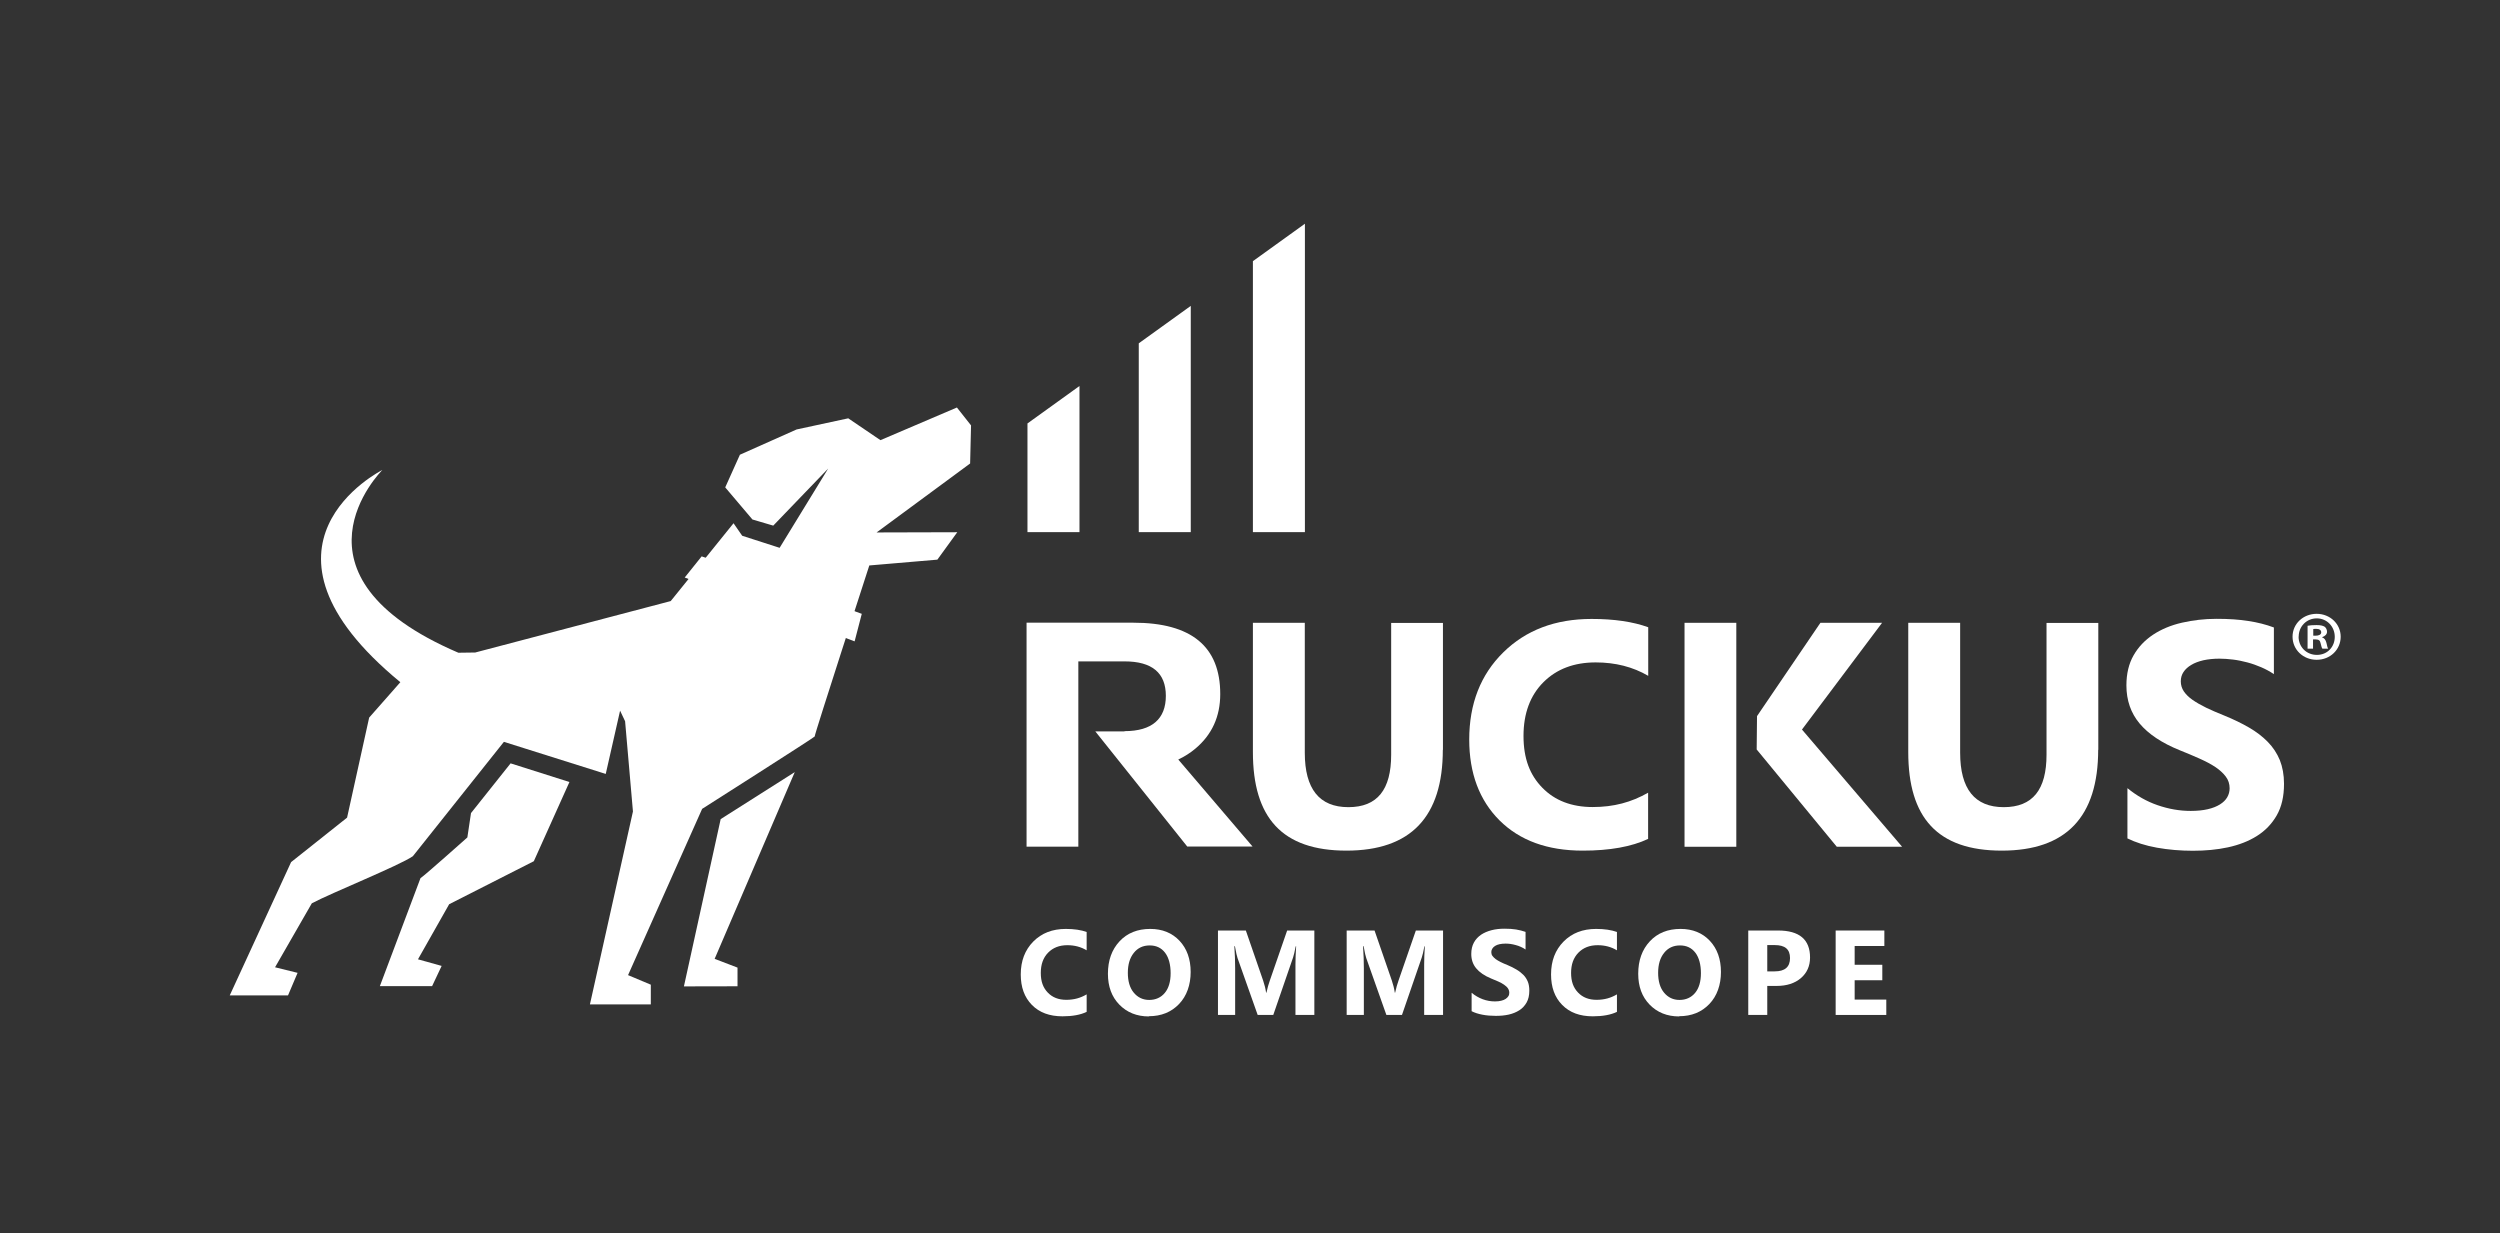 <?xml version="1.0" encoding="UTF-8"?>
<svg id="a" xmlns="http://www.w3.org/2000/svg" viewBox="0 0 219.69 108.38">
    <rect x="0" y="0" width="219.69" height="108.38" fill="#333333" stroke="none"/>
    <defs>
        <style>.b{fill:#fff;}.c{fill:#fff;}.d{fill:#fff;}</style>
    </defs>
    <g>
        <g>
            <path class="d"
                d="M126.79,65.88c0,5.91-2.82,8.87-8.47,8.87s-8.22-2.89-8.22-8.66v-11.36h4.56v11.42c0,3.18,1.28,4.78,3.83,4.78s3.76-1.54,3.76-4.61v-11.58h4.55v11.16Z" />
            <path class="d"
                d="M144.85,73.71c-1.47,.7-3.4,1.04-5.77,1.04-3.1,0-5.53-.89-7.31-2.66-1.77-1.77-2.66-4.14-2.66-7.1,0-3.15,1-5.7,2.99-7.66,1.99-1.96,4.58-2.94,7.76-2.94,1.97,0,3.63,.24,4.98,.73v4.27c-1.35-.79-2.89-1.18-4.62-1.18-1.9,0-3.43,.58-4.59,1.74-1.16,1.16-1.75,2.74-1.75,4.72s.55,3.42,1.65,4.55c1.1,1.13,2.58,1.7,4.43,1.7s3.4-.42,4.87-1.26v4.05Z" />
            <path class="d"
                d="M184.38,65.88c0,5.91-2.82,8.87-8.47,8.87s-8.22-2.89-8.22-8.66v-11.36h4.56v11.42c0,3.18,1.28,4.78,3.83,4.78s3.76-1.54,3.76-4.61v-11.58h4.55v11.16Z" />
            <path class="d"
                d="M186.95,73.65v-4.39c.82,.67,1.7,1.17,2.66,1.5,.96,.33,1.92,.5,2.9,.5,.57,0,1.07-.05,1.5-.15,.43-.1,.78-.24,1.07-.42,.29-.18,.5-.39,.64-.63,.14-.24,.21-.51,.21-.79,0-.38-.11-.73-.34-1.03s-.53-.58-.92-.84c-.39-.26-.85-.5-1.39-.74-.53-.24-1.11-.48-1.73-.73-1.58-.64-2.75-1.42-3.53-2.35-.77-.92-1.16-2.04-1.16-3.35,0-1.02,.21-1.91,.63-2.64,.42-.74,1-1.34,1.72-1.82,.73-.48,1.57-.83,2.53-1.05,.96-.22,1.97-.34,3.04-.34s1.98,.06,2.79,.19c.81,.12,1.56,.31,2.25,.57v4.1c-.34-.23-.71-.43-1.1-.6-.4-.17-.81-.32-1.23-.43-.42-.11-.84-.2-1.26-.25-.42-.05-.81-.08-1.19-.08-.52,0-.99,.05-1.41,.14-.42,.1-.78,.23-1.07,.41-.29,.17-.52,.38-.68,.62-.16,.24-.24,.51-.24,.82,0,.33,.09,.62,.27,.89,.18,.26,.43,.51,.76,.74,.33,.23,.73,.46,1.2,.69,.47,.22,1,.46,1.59,.69,.81,.33,1.53,.68,2.17,1.05,.64,.37,1.19,.79,1.65,1.26,.46,.47,.81,1,1.06,1.6,.24,.6,.37,1.3,.37,2.09,0,1.1-.21,2.02-.64,2.77-.43,.75-1.01,1.35-1.74,1.81-.73,.46-1.58,.79-2.55,1s-2,.3-3.08,.3-2.16-.09-3.16-.27c-1-.18-1.87-.46-2.6-.82Z" />
            <path class="d" d="M152.58,74.41h-4.55v-19.68h4.55v19.68Z" />
        </g>
        <polygon class="d"
            points="154.37 65.86 161.41 74.41 167.15 74.41 158.35 64.11 165.39 54.73 159.97 54.73 154.4 62.93 154.37 65.86" />
        <path class="d"
            d="M103.53,66.75c.55-.26,1.06-.58,1.51-.96,1.46-1.22,2.19-2.82,2.19-4.8,0-4.18-2.54-6.27-7.63-6.27h-9.39v19.68h4.55v-16.28h4.06c2.42,0,3.63,1.01,3.63,3.03s-1.21,3.1-3.63,3.1v.02h-2.57l8.08,10.12h5.74l-6.54-7.66Z" />
    </g>
    <line class="c" x1="75.97" y1="37.53" x2="75.96" y2="37.54" />
    <g>
        <path class="d"
            d="M85.33,37.38l-1.24-1.57-6.72,2.87-2.83-1.92-4.54,.98-4.98,2.22-1.29,2.87,2.39,2.82,1.83,.54,4.83-5.02-4.27,6.97-3.29-1.06-.76-1.1-5.52,6.84-17.18,4.52c-.6,0-1.48,.02-1.48,.02-15.92-6.82-6.77-15.96-6.68-16.06-.11,.06-13.06,6.6,1.58,18.65l-2.74,3.11-1.94,8.79-4.92,3.91-5.39,11.71h5.12l.84-1.98-1.98-.49,3.23-5.62c1.68-.9,7.7-3.32,8.88-4.14l8-10.05,8.95,2.82,1.26-5.56,.44,.93,.69,7.93-3.78,16.95h5.35v-1.73l-2-.84,6.51-14.61s9.9-6.3,9.89-6.36c-.03-.16,4.8-15.03,4.8-15.03l5.98-.51,1.75-2.41-7.09,.02,8.22-6.06,.08-3.31Z" />
        <g class="d">
            <polygon
                points="63.33 71.98 69.84 67.85 62.8 84.26 64.81 85.03 64.81 86.67 60.1 86.68 63.33 71.98" />
            <path
                d="M46.91,75.68l-7.44,3.78-2.74,4.84,2.08,.58-.84,1.78h-4.59l3.57-9.49c.34-.21,4.12-3.58,4.12-3.58l.32-2.14,3.48-4.37,5.17,1.64-3.13,6.96Z" />
            <polygon class="b" points="75.1 56.36 60.17 50.75 61.66 48.89 75.73 53.94 75.1 56.36" />
        </g>
    </g>
    <path class="c"
        d="M205.69,55.95c0,1.14-.92,2.03-2.11,2.03s-2.12-.89-2.12-2.03,.94-2.01,2.12-2.01,2.11,.89,2.11,2.01Zm-3.7,0c0,.89,.68,1.6,1.61,1.6s1.57-.71,1.57-1.59-.67-1.62-1.58-1.62-1.59,.72-1.59,1.6Zm1.27,1.05h-.48v-2.01c.19-.04,.45-.06,.79-.06,.39,0,.57,.06,.72,.15,.11,.09,.2,.25,.2,.44,0,.22-.18,.39-.43,.47v.02c.2,.07,.31,.22,.38,.49,.06,.31,.1,.43,.15,.5h-.51c-.06-.07-.1-.26-.16-.49-.04-.22-.16-.32-.43-.32h-.23v.81Zm.01-1.14h.23c.26,0,.48-.09,.48-.29,0-.18-.14-.31-.44-.31-.13,0-.21,.01-.26,.02v.58Z" />
    <g>
        <polygon class="b" points="90.29 37.21 90.29 46.76 94.86 46.76 94.86 33.92 90.29 37.21" />
        <polygon class="b" points="100.07 30.17 100.07 46.76 104.64 46.76 104.64 26.88 100.07 30.17" />
        <polygon class="b" points="110.1 22.95 110.1 46.76 114.67 46.76 114.67 19.66 110.1 22.95" />
    </g>
    <g>
        <path class="b"
            d="M95.49,88.92c-.54,.26-1.25,.39-2.12,.39-1.14,0-2.03-.33-2.69-1s-.98-1.56-.98-2.68c0-1.19,.37-2.15,1.1-2.89,.73-.74,1.68-1.11,2.86-1.11,.72,0,1.34,.09,1.83,.27v1.61c-.5-.3-1.06-.45-1.7-.45-.7,0-1.26,.22-1.69,.66s-.64,1.03-.64,1.78,.2,1.29,.61,1.72,.95,.64,1.63,.64,1.25-.16,1.79-.48v1.53Z" />
        <path class="b"
            d="M100.96,89.32c-1.06,0-1.93-.35-2.6-1.04s-1-1.59-1-2.71c0-1.17,.34-2.12,1.02-2.85s1.58-1.09,2.7-1.09c1.06,0,1.92,.35,2.57,1.04,.65,.69,.98,1.61,.98,2.74s-.34,2.11-1.02,2.82c-.68,.71-1.56,1.07-2.65,1.07Zm.07-6.24c-.59,0-1.05,.22-1.4,.66s-.52,1.02-.52,1.75,.17,1.32,.52,1.74,.8,.64,1.36,.64,1.03-.21,1.37-.62,.51-.99,.51-1.73-.16-1.37-.49-1.8-.78-.64-1.35-.64Z" />
        <path class="b"
            d="M115.49,89.19h-1.65v-4.44c0-.48,.02-1.01,.06-1.59h-.04c-.09,.46-.16,.78-.23,.98l-1.74,5.05h-1.37l-1.77-5c-.05-.13-.13-.48-.23-1.04h-.05c.05,.73,.07,1.37,.07,1.93v4.11h-1.51v-7.42h2.45l1.52,4.4c.12,.35,.21,.71,.26,1.06h.03c.09-.41,.19-.77,.3-1.07l1.52-4.39h2.39v7.42Z" />
        <path class="b"
            d="M126.8,89.19h-1.65v-4.44c0-.48,.02-1.01,.06-1.59h-.04c-.09,.46-.16,.78-.23,.98l-1.74,5.05h-1.37l-1.77-5c-.05-.13-.13-.48-.23-1.04h-.05c.05,.73,.07,1.37,.07,1.93v4.11h-1.51v-7.42h2.45l1.52,4.4c.12,.35,.21,.71,.26,1.06h.03c.09-.41,.19-.77,.3-1.07l1.52-4.39h2.39v7.42Z" />
        <path class="b"
            d="M129.32,88.9v-1.66c.3,.25,.63,.44,.98,.57s.71,.19,1.07,.19c.21,0,.39-.02,.55-.06,.16-.04,.29-.09,.39-.16,.11-.07,.18-.15,.24-.24s.08-.19,.08-.3c0-.14-.04-.27-.12-.39s-.2-.22-.34-.32c-.14-.1-.31-.19-.51-.28s-.41-.18-.64-.27c-.58-.24-1.01-.54-1.3-.89-.29-.35-.43-.77-.43-1.26,0-.39,.08-.72,.23-1s.37-.51,.63-.69c.27-.18,.58-.31,.93-.4s.72-.13,1.12-.13,.73,.02,1.03,.07c.3,.05,.57,.12,.83,.21v1.55c-.12-.09-.26-.16-.41-.23-.15-.07-.3-.12-.45-.16s-.31-.08-.46-.1c-.15-.02-.3-.03-.44-.03-.19,0-.36,.02-.52,.05s-.29,.09-.39,.15-.19,.14-.25,.24-.09,.19-.09,.31c0,.12,.03,.24,.1,.33s.16,.19,.28,.28,.27,.17,.44,.26,.37,.17,.59,.26c.3,.12,.56,.26,.8,.4,.24,.14,.44,.3,.61,.47s.3,.38,.39,.6,.13,.49,.13,.79c0,.41-.08,.76-.24,1.04-.16,.28-.37,.51-.64,.68s-.58,.3-.94,.38c-.36,.08-.73,.11-1.13,.11s-.8-.03-1.16-.1c-.37-.07-.69-.17-.96-.31Z" />
        <path class="b"
            d="M142.09,88.92c-.54,.26-1.25,.39-2.12,.39-1.14,0-2.03-.33-2.69-1s-.98-1.56-.98-2.68c0-1.19,.37-2.15,1.1-2.89,.73-.74,1.68-1.11,2.86-1.11,.72,0,1.34,.09,1.83,.27v1.61c-.5-.3-1.06-.45-1.7-.45-.7,0-1.26,.22-1.69,.66s-.64,1.03-.64,1.78,.2,1.29,.61,1.72,.95,.64,1.63,.64,1.25-.16,1.79-.48v1.53Z" />
        <path class="b"
            d="M147.56,89.32c-1.06,0-1.93-.35-2.6-1.04s-1-1.59-1-2.71c0-1.17,.34-2.12,1.02-2.85s1.58-1.09,2.7-1.09c1.06,0,1.92,.35,2.57,1.04,.65,.69,.98,1.61,.98,2.74s-.34,2.11-1.02,2.82c-.68,.71-1.56,1.07-2.65,1.07Zm.07-6.24c-.59,0-1.05,.22-1.4,.66s-.52,1.02-.52,1.75,.17,1.32,.52,1.74,.8,.64,1.36,.64,1.03-.21,1.37-.62,.51-.99,.51-1.73-.16-1.37-.49-1.8-.78-.64-1.35-.64Z" />
        <path class="b"
            d="M155.3,86.63v2.56h-1.67v-7.42h2.62c1.87,0,2.81,.79,2.81,2.37,0,.75-.27,1.35-.8,1.81-.54,.46-1.25,.69-2.15,.69h-.8Zm0-3.58v2.31h.66c.89,0,1.34-.39,1.34-1.17s-.45-1.14-1.34-1.14h-.66Z" />
        <path class="b"
            d="M165.76,89.19h-4.45v-7.42h4.28v1.36h-2.61v1.65h2.43v1.36h-2.43v1.7h2.78v1.36Z" />
    </g>
</svg>